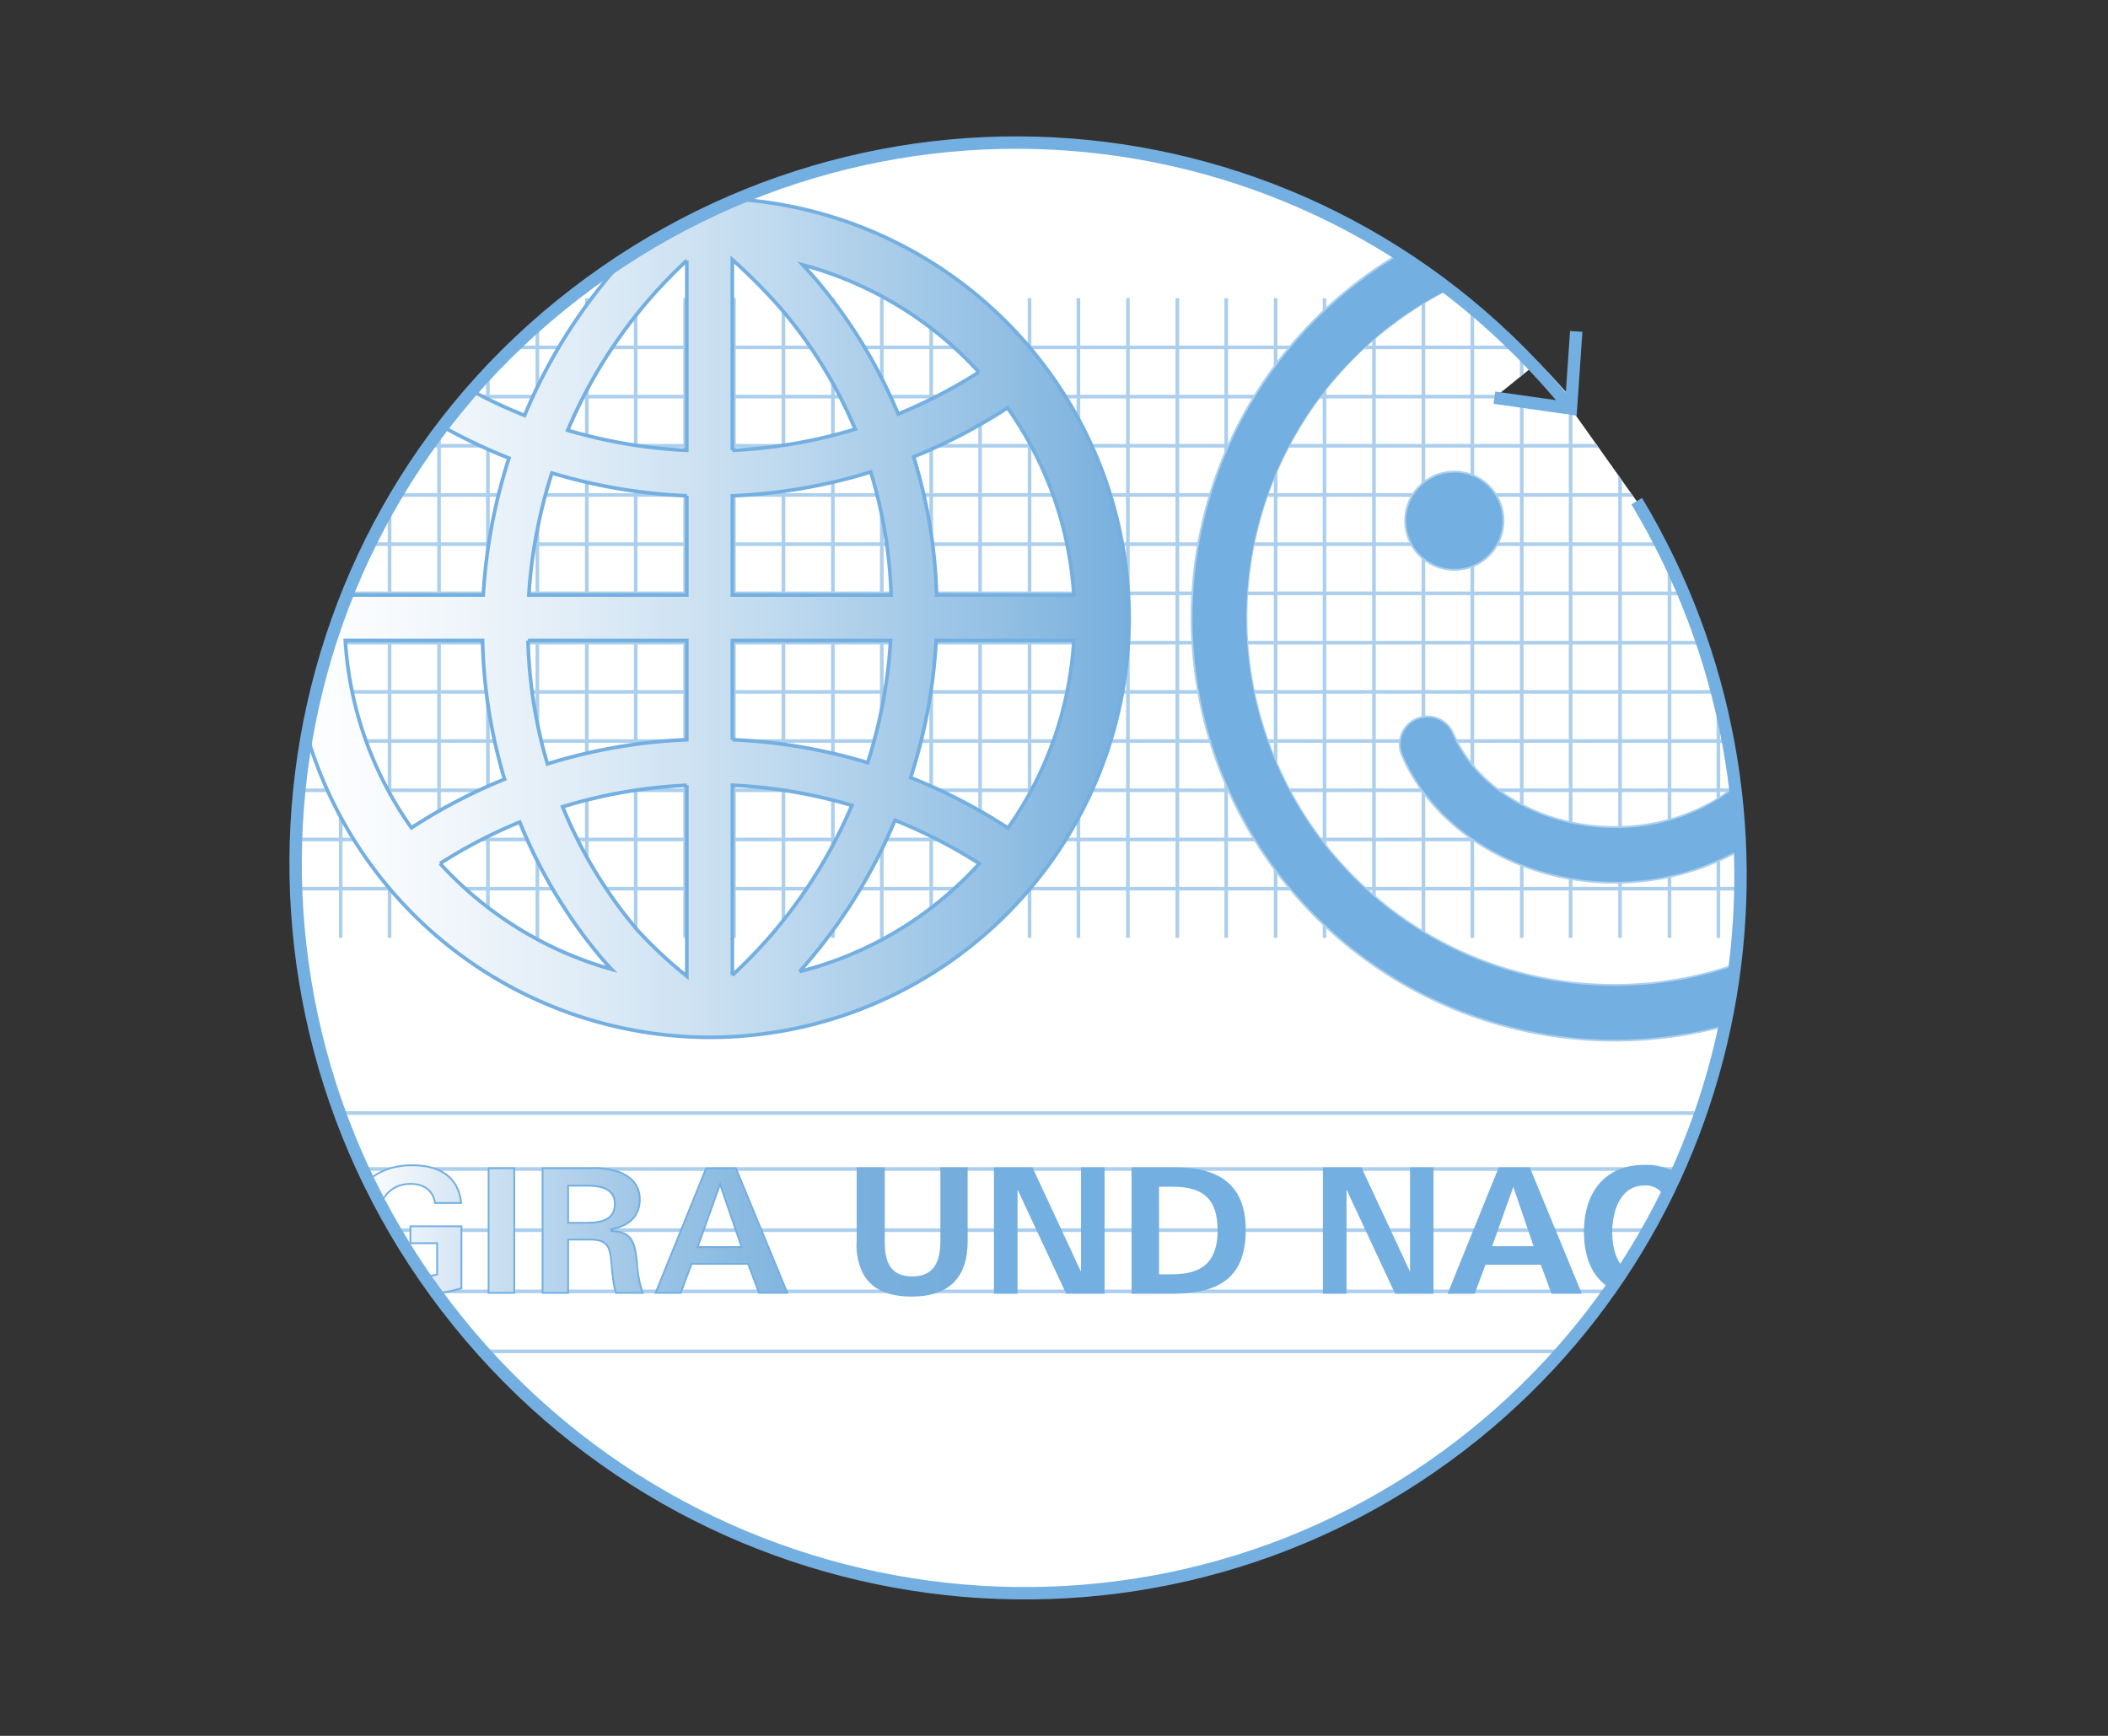 <svg xmlns="http://www.w3.org/2000/svg" xmlns:xlink="http://www.w3.org/1999/xlink" width="340" height="280" viewBox="0 0 340 280"><rect x="0" y="0" width="340" height="280" fill="#333333" stroke="none"/><defs><style>.cls-1,.cls-25{fill:none;}.cls-2{isolation:isolate;}.cls-3{clip-path:url(#clip-path);}.cls-4{fill:#fff;}.cls-5{clip-path:url(#clip-path-2);}.cls-6{fill:#abcfed;}.cls-7{clip-path:url(#clip-path-3);}.cls-8{fill:#73afe1;}.cls-9{mix-blend-mode:multiply;}.cls-10{clip-path:url(#clip-path-5);}.cls-11{fill:url(#Unbenannter_Verlauf_3);}.cls-12{clip-path:url(#clip-path-6);}.cls-13{clip-path:url(#clip-path-7);}.cls-14{clip-path:url(#clip-path-8);}.cls-15{clip-path:url(#clip-path-9);}.cls-16{clip-path:url(#clip-path-11);}.cls-17{clip-path:url(#clip-path-12);}.cls-18{clip-path:url(#clip-path-13);}.cls-19{clip-path:url(#clip-path-14);}.cls-20{clip-path:url(#clip-path-15);}.cls-21{clip-path:url(#clip-path-17);}.cls-22{clip-path:url(#clip-path-19);}.cls-23{clip-path:url(#clip-path-20);}.cls-24{fill:url(#Unbenannter_Verlauf_2);}.cls-25{stroke:#73afe1;stroke-width:2px;}</style><clipPath id="clip-path"><path class="cls-1" d="M241.03,64.143,253.377,65.9l.853-12.44m9.754,27.378c29.559,49.2,19.442,113.637-26.048,150.473C188.1,271.657,114.7,263.6,73.978,213.322S40.644,89.564,90.473,49.212s122.184-33.6,162.9,16.684"/></clipPath><clipPath id="clip-path-2"><path class="cls-1" d="M47.009,140.616A117.37,117.37,0,1,0,164.4,23.234,117.5,117.5,0,0,0,47.009,140.616"/></clipPath><clipPath id="clip-path-3"><path class="cls-1" d="M192.34,99.649a68.089,68.089,0,0,0,86.846,65.426q1.017-4.767,1.638-9.676a59.368,59.368,0,0,1-46.57-109.046q-3.924-2.918-8.09-5.508a68.094,68.094,0,0,0-33.823,58.8"/></clipPath><clipPath id="clip-path-5"><path class="cls-1" d="M70.979,139.287a79.89,79.89,0,0,1,12.845-6.68,81.771,81.771,0,0,0,13.311,22.077c.485.553.994,1.11,1.52,1.674a59.065,59.065,0,0,1-27.676-17.072m73.368-6.973a80.73,80.73,0,0,1,13.6,7c-.539.592-1.092,1.183-1.663,1.756a58.44,58.44,0,0,1-27.342,15.661,86.756,86.756,0,0,0,15.4-24.414m-41.609,17.639a74.21,74.21,0,0,1-12-19.818,80.819,80.819,0,0,1,20.039-3.469v30.8a70.794,70.794,0,0,1-8.038-7.508m15.377-23.287a80.872,80.872,0,0,1,19.281,3.249,79.707,79.707,0,0,1-19.281,27.394ZM55.693,103.314H77.832a83.841,83.841,0,0,0,3.542,22.371,88.414,88.414,0,0,0-15.013,7.844,58.425,58.425,0,0,1-10.668-30.215m29.471,0h25.613v16.01a87.864,87.864,0,0,0-22.48,3.893,76.634,76.634,0,0,1-3.133-19.9m32.952,16.01v-16.01h25.512c-.064,1.131-.15,2.259-.262,3.4a80.635,80.635,0,0,1-3.419,16.312,87.926,87.926,0,0,0-21.831-3.7m28.759,6.106a87.934,87.934,0,0,0,3.786-17.971c.146-1.383.243-2.766.328-4.145H173.2a58.329,58.329,0,0,1-10.622,30.247,88.279,88.279,0,0,0-15.7-8.131M85.537,92.9a82.271,82.271,0,0,1,3.472-16.6,88.287,88.287,0,0,0,21.768,3.672v16.01H85.292c.071-1.024.146-2.043.246-3.078m32.579-12.931a87.894,87.894,0,0,0,22.323-3.84,75.82,75.82,0,0,1,3.29,19.85H118.116Zm29.239-6.288a88.384,88.384,0,0,0,15.154-7.9A58.494,58.494,0,0,1,173.2,95.981H151.061a83.328,83.328,0,0,0-3.706-22.3M66.34,65.757a87.5,87.5,0,0,0,15.746,8.138,89.359,89.359,0,0,0-3.84,18.269c-.132,1.279-.228,2.55-.3,3.818H55.7A58.5,58.5,0,0,1,66.34,65.757m65.41-20.491c-.7-.824-1.474-1.677-2.273-2.532a59.112,59.112,0,0,1,28.4,17.295,80.833,80.833,0,0,1-13.018,6.755A82.05,82.05,0,0,0,131.75,45.266M70.966,60a58.885,58.885,0,0,1,29-17.425A87.085,87.085,0,0,0,84.6,67.008a80.093,80.093,0,0,1-13.639-7m20.6,9.4a79.578,79.578,0,0,1,19.208-27.394V72.637a80.8,80.8,0,0,1-19.208-3.231m26.548-27.53A91.812,91.812,0,0,1,126.145,50a74.524,74.524,0,0,1,11.794,19.227,80.462,80.462,0,0,1-19.823,3.415Zm-4.02-9.9a67.675,67.675,0,0,0,.341,135.35l.348-.007A67.664,67.664,0,0,0,182.12,99.3a67.909,67.909,0,0,0-67.351-67.323Z"/></clipPath><linearGradient id="Unbenannter_Verlauf_3" x1="2169.412" y1="-130.969" x2="2171.687" y2="-130.969" gradientTransform="translate(-132044.016 8073.929) scale(60.887)" gradientUnits="userSpaceOnUse"><stop offset="0" stop-color="#fff"/><stop offset="0.132" stop-color="#f7fafd"/><stop offset="0.337" stop-color="#e1edf7"/><stop offset="0.589" stop-color="#bdd8ee"/><stop offset="0.877" stop-color="#8bbbe2"/><stop offset="1" stop-color="#74addc"/></linearGradient><clipPath id="clip-path-6"><polygon class="cls-1" points="227.421 188.298 227.421 205.134 219.577 188.298 213.368 188.298 213.368 208.685 217.181 208.685 217.181 191.875 225.021 208.685 231.216 208.685 231.216 188.298 227.421 188.298"/></clipPath><clipPath id="clip-path-7"><path class="cls-1" d="M186.943,191.429h2.248c4.8,0,7.2,1.916,7.2,7.023,0,4.964-2.343,7.1-7.36,7.1h-2.086Zm-4.43-3.13v20.387h6.4c7.028,0,12.015-2.034,12.015-10.288,0-7.649-4.759-10.1-11.337-10.1Z"/></clipPath><clipPath id="clip-path-8"><polygon class="cls-1" points="174.355 188.298 174.355 205.134 166.516 188.298 160.312 188.298 160.312 208.685 164.12 208.685 164.12 191.875 171.962 208.685 178.164 208.685 178.164 188.298 174.355 188.298"/></clipPath><clipPath id="clip-path-9"><path class="cls-1" d="M244.084,191.461l3.265,9.553h-6.68Zm-2.35-3.162-8.258,20.387h4.373l1.747-4.68h8.916l1.743,4.68h4.882l-8.4-20.387Z"/></clipPath><clipPath id="clip-path-11"><rect class="cls-1" x="58.184" y="172.372" width="45.379" height="38.59"/></clipPath><clipPath id="clip-path-12"><rect class="cls-1" x="35.641" y="171.889" width="59.399" height="39.44"/></clipPath><clipPath id="clip-path-13"><polygon class="cls-1" points="311.874 196.641 303.039 196.641 303.039 188.298 298.617 188.298 298.617 208.688 303.039 208.688 303.039 199.974 311.874 199.974 311.874 208.688 316.301 208.688 316.301 188.298 311.874 188.298 311.874 196.641"/></clipPath><clipPath id="clip-path-14"><polygon class="cls-1" points="289.844 196.641 281.012 196.641 281.012 188.298 276.585 188.298 276.585 208.688 281.012 208.688 281.012 199.974 289.844 199.974 289.844 208.688 294.265 208.688 294.265 188.298 289.844 188.298 289.844 196.641"/></clipPath><clipPath id="clip-path-15"><path class="cls-1" d="M255.473,198.65c0,4.48,1.54,7.91,4.866,9.476q1.082-1.532,2.116-3.1c-1.79-1.281-2.421-3.9-2.421-6.236,0-3.274,1.213-7.56,5.185-7.56a3.259,3.259,0,0,1,3.547,3.012q1.188-2.3,2.275-4.662a9.659,9.659,0,0,0-5.822-1.681c-6.479,0-9.746,4.6-9.746,10.752"/></clipPath><clipPath id="clip-path-17"><path class="cls-1" d="M228.545,116.072a4.348,4.348,0,0,0-2.284,5.7c5.246,12.244,18.979,20.462,34.174,20.462a40.615,40.615,0,0,0,21.238-5.9q-.184-5.129-.8-10.142a30.93,30.93,0,0,1-20.435,7.358c-11.767,0-22.3-6.109-26.188-15.188a4.333,4.333,0,0,0-5.7-2.289"/></clipPath><clipPath id="clip-path-19"><path class="cls-1" d="M226.793,83.994a7.776,7.776,0,1,0,7.776-7.774,7.783,7.783,0,0,0-7.776,7.774"/></clipPath><clipPath id="clip-path-20"><path class="cls-1" d="M66.725,208.765a29.234,29.234,0,0,0,7.549-1.058v-9.76H66.34v2.443h4.309v5.294l-.207.061a12.6,12.6,0,0,1-3.5.439c-4.782,0-6.486-4.013-6.486-7.762,0-3.676,1.511-7.6,5.756-7.6,2.252,0,3.69,1.092,4.081,3.078h3.918c-.569-4.778-4.5-5.795-7.744-5.795-6.206,0-10.063,4-10.063,10.433,0,6.5,3.761,10.226,10.317,10.226m12.226-.369H82.8V188.59H78.951ZM94.283,197.39H91.489v-6.284H94.6c1.29,0,4.718,0,4.718,3.085,0,3.2-3.278,3.2-5.032,3.2m4.168,1.281v-.514l.234-.046c2.889-.573,4.354-2.143,4.354-4.659,0-1.957-1.01-3.335-3.09-4.211a12.142,12.142,0,0,0-4.766-.653H87.66V208.4h3.829v-8.6h3.583c2.807,0,3.4.946,3.67,3.617l.091.962c.048.555.1,1.113.166,1.681a14.265,14.265,0,0,0,.455,2.339h3.979a14.106,14.106,0,0,1-.708-3.67c-.041-.378-.084-.758-.125-1.124l-.111-.8a11.086,11.086,0,0,0-.2-1.217c-.446-1.991-1.379-2.744-3.57-2.876Zm21.367,2.632h-7.512l3.838-10.722Zm2.691,7.094h4.25l-8.167-19.809h-4.6L105.96,208.4H109.7l1.747-4.684h9.325Zm33.562-8.2V188.3h-4.4v11.9c0,3.1-.9,5.694-4.514,5.694-3.636,0-4.455-2.455-4.455-5.585V188.3h-4.534v11.787a10.33,10.33,0,0,0,1.094,5.5c1.611,2.8,4.769,3.558,7.788,3.558,5.947,0,9.023-3.019,9.023-8.941"/></clipPath><linearGradient id="Unbenannter_Verlauf_2" x1="2155.684" y1="-144.949" x2="2157.959" y2="-144.949" gradientTransform="matrix(43.807, 0, 0, -43.807, -94376.992, -6151.118)" gradientUnits="userSpaceOnUse"><stop offset="0" stop-color="#fff"/><stop offset="0.141" stop-color="#dceaf6"/><stop offset="0.316" stop-color="#b7d4ed"/><stop offset="0.492" stop-color="#99c3e5"/><stop offset="0.665" stop-color="#85b7e0"/><stop offset="0.836" stop-color="#78afdd"/><stop offset="1" stop-color="#74addc"/></linearGradient></defs><title>interne-kommunikation-03</title><g class="cls-2"><g id="_1" data-name="1"><g class="cls-3"><path class="cls-4" d="M281.75,140.615A117.371,117.371,0,1,1,164.4,23.235,117.5,117.5,0,0,1,281.75,140.615"/><g class="cls-5"><polyline class="cls-6" points="46.978 218.269 435.928 218.269 435.928 217.687 46.978 217.687"/><polyline class="cls-6" points="46.978 179.827 435.928 179.827 435.928 179.245 46.978 179.245"/><polyline class="cls-6" points="46.978 208.596 435.928 208.596 435.928 208.013 46.978 208.013"/><polyline class="cls-6" points="46.978 198.727 435.928 198.727 435.928 198.144 46.978 198.144"/><polyline class="cls-6" points="46.978 188.856 435.928 188.856 435.928 188.273 46.978 188.273"/><path class="cls-6" d="M260.4,31.3A68.35,68.35,0,1,0,328.75,99.649,68.423,68.423,0,0,0,260.4,31.3v.582a67.838,67.838,0,1,1-47.9,19.87,67.564,67.564,0,0,1,47.9-19.87Zm0,127.428a59.146,59.146,0,1,1,41.756-17.325A58.887,58.887,0,0,1,260.4,158.73v.582a59.661,59.661,0,1,0-59.666-59.663A59.732,59.732,0,0,0,260.4,159.313Z"/><path class="cls-6" d="M292.4,116.006a4.626,4.626,0,0,0-6.106,2.38c-3.879,8.868-14.274,14.874-25.856,14.872-11.673,0-22.091-6.063-25.922-15.013a4.633,4.633,0,0,0-4.261-2.814,4.578,4.578,0,0,0-1.825.378,4.634,4.634,0,0,0-2.812,4.261,4.547,4.547,0,0,0,.38,1.822c5.3,12.369,19.142,20.637,34.44,20.639,15.179,0,28.977-8.186,34.353-20.421a4.639,4.639,0,0,0-2.391-6.1l-.232.532a4.064,4.064,0,0,1,2.425,3.72,3.991,3.991,0,0,1-.337,1.618c-5.253,11.987-18.844,20.075-33.819,20.073-15.1,0-28.718-8.17-33.905-20.287a3.961,3.961,0,0,1-.332-1.593,4.054,4.054,0,0,1,7.781-1.6c3.956,9.216,14.59,15.366,26.457,15.368,11.778,0,22.382-6.093,26.388-15.22a4.047,4.047,0,0,1,5.34-2.082l.237-.532Z"/><path class="cls-6" d="M234.571,92.067a8.07,8.07,0,1,0-8.067-8.072,8.067,8.067,0,0,0,8.067,8.072v-.582a7.487,7.487,0,1,1,7.483-7.489,7.5,7.5,0,0,1-7.483,7.489Z"/><path class="cls-6" d="M286.231,92.067a8.07,8.07,0,1,0-8.081-8.072,8.068,8.068,0,0,0,8.081,8.072v-.582a7.487,7.487,0,1,1,7.478-7.489,7.507,7.507,0,0,1-7.478,7.489Z"/><polyline class="cls-6" points="46.978 143.633 435.928 143.633 435.928 143.051 46.978 143.051"/><polyline class="cls-6" points="46.978 135.699 435.928 135.699 435.928 135.117 46.978 135.117"/><polyline class="cls-6" points="46.978 127.763 435.928 127.763 435.928 127.18 46.978 127.18"/><polyline class="cls-6" points="46.978 119.829 435.928 119.829 435.928 119.246 46.978 119.246"/><polyline class="cls-6" points="46.978 111.894 435.928 111.894 435.928 111.312 46.978 111.312"/><polyline class="cls-6" points="46.978 103.96 435.928 103.96 435.928 103.378 46.978 103.378"/><polyline class="cls-6" points="46.978 95.999 435.928 95.999 435.928 95.416 46.978 95.416"/><polyline class="cls-6" points="46.978 88.066 435.928 88.066 435.928 87.483 46.978 87.483"/><polyline class="cls-6" points="46.978 80.13 435.928 80.13 435.928 79.548 46.978 79.548"/><polyline class="cls-6" points="46.978 72.196 435.928 72.196 435.928 71.614 46.978 71.614"/><polyline class="cls-6" points="46.978 64.262 435.928 64.262 435.928 63.68 46.978 63.68"/><polyline class="cls-6" points="46.978 56.325 435.928 56.325 435.928 55.743 46.978 55.743"/><polyline class="cls-6" points="292.723 48.1 292.723 151.279 293.303 151.279 293.303 48.1"/><polyline class="cls-6" points="284.844 48.1 284.844 151.279 285.427 151.279 285.427 48.1"/><polyline class="cls-6" points="276.867 48.1 276.867 151.279 277.45 151.279 277.45 48.1"/><polyline class="cls-6" points="268.986 48.1 268.986 151.279 269.568 151.279 269.568 48.1"/><polyline class="cls-6" points="261.009 48.1 261.009 151.279 261.589 151.279 261.589 48.1"/><polyline class="cls-6" points="253.035 48.1 253.035 151.279 253.617 151.279 253.617 48.1"/><polyline class="cls-6" points="245.153 48.1 245.153 151.279 245.735 151.279 245.735 48.1"/><polyline class="cls-6" points="237.176 48.1 237.176 151.279 237.758 151.279 237.758 48.1"/><polyline class="cls-6" points="229.294 48.1 229.294 151.279 229.874 151.279 229.874 48.1"/><polyline class="cls-6" points="221.316 48.1 221.316 151.279 221.898 151.279 221.898 48.1"/><polyline class="cls-6" points="213.341 48.1 213.341 151.279 213.923 151.279 213.923 48.1"/><polyline class="cls-6" points="205.457 48.1 205.457 151.279 206.04 151.279 206.04 48.1"/><polyline class="cls-6" points="197.482 48.1 197.482 151.279 198.062 151.279 198.062 48.1"/><polyline class="cls-6" points="189.602 48.1 189.602 151.279 190.184 151.279 190.184 48.1"/><polyline class="cls-6" points="181.625 48.1 181.625 151.279 182.207 151.279 182.207 48.1"/><polyline class="cls-6" points="173.648 48.1 173.648 151.279 174.23 151.279 174.23 48.1"/><polyline class="cls-6" points="165.766 48.1 165.766 151.279 166.346 151.279 166.346 48.1"/><polyline class="cls-6" points="157.791 48.1 157.791 151.279 158.371 151.279 158.371 48.1"/><polyline class="cls-6" points="149.906 48.1 149.906 151.279 150.489 151.279 150.489 48.1"/><polyline class="cls-6" points="141.933 48.1 141.933 151.279 142.516 151.279 142.516 48.1"/><polyline class="cls-6" points="134.047 48.1 134.047 151.279 134.628 151.279 134.628 48.1"/><polyline class="cls-6" points="126.075 48.1 126.075 151.279 126.655 151.279 126.655 48.1"/><polyline class="cls-6" points="118.094 48.1 118.094 151.279 118.677 151.279 118.677 48.1"/><polyline class="cls-6" points="110.215 48.1 110.215 151.279 110.797 151.279 110.797 48.1"/><polyline class="cls-6" points="102.24 48.1 102.24 151.279 102.822 151.279 102.822 48.1"/><polyline class="cls-6" points="94.356 48.1 94.356 151.279 94.936 151.279 94.936 48.1"/><polyline class="cls-6" points="86.38 48.1 86.38 151.279 86.963 151.279 86.963 48.1"/><polyline class="cls-6" points="78.401 48.1 78.401 151.279 78.983 151.279 78.983 48.1"/><polyline class="cls-6" points="70.523 48.1 70.523 151.279 71.106 151.279 71.106 48.1"/><polyline class="cls-6" points="62.546 48.1 62.546 151.279 63.127 151.279 63.127 48.1"/><polyline class="cls-6" points="54.664 48.1 54.664 151.279 55.246 151.279 55.246 48.1"/></g><g class="cls-7"><rect class="cls-8" x="192.34" y="31.593" width="136.121" height="136.117"/></g><g class="cls-5"><g class="cls-9"><g class="cls-10"><rect class="cls-11" x="46.579" y="31.977" width="135.637" height="135.35"/></g></g></g><g class="cls-12"><rect class="cls-8" x="213.366" y="188.298" width="17.85" height="20.389"/></g><g class="cls-13"><rect class="cls-8" x="182.514" y="188.298" width="18.419" height="20.389"/></g><g class="cls-14"><rect class="cls-8" x="160.312" y="188.298" width="17.852" height="20.389"/></g><g class="cls-15"><rect class="cls-8" x="233.475" y="188.298" width="21.661" height="20.389"/></g><g class="cls-5"><g class="cls-9"><g class="cls-16"><path class="cls-8" d="M83.087,188.3H78.66v20.389h4.427ZM82.5,208.105H79.24V188.879H82.5Z"/></g></g><g class="cls-9"><g class="cls-17"><path class="cls-8" d="M66.469,187.814c-6.486,0-10.352,4.343-10.352,10.722,0,6.675,3.977,10.518,10.609,10.518a29.861,29.861,0,0,0,7.84-1.124V197.658H66.05v3.021h4.309v4.787a12.327,12.327,0,0,1-3.413.428c-4.4,0-6.2-3.5-6.2-7.474,0-3.526,1.379-7.307,5.465-7.307,2.059,0,3.524.933,3.836,3.078h4.486c-.391-4.627-3.781-6.377-8.067-6.377m0,.582c3.044,0,6.727.926,7.414,5.212H70.53c-.48-1.991-1.993-3.078-4.316-3.078-4.457,0-6.045,4.077-6.045,7.89,0,4.969,2.6,8.054,6.777,8.054a12.792,12.792,0,0,0,3.574-.448l.421-.123v-5.8H66.633v-1.859h7.351v9.244a28.764,28.764,0,0,1-7.257.99c-6.372,0-10.028-3.622-10.028-9.937,0-6.254,3.745-10.14,9.771-10.14"/></g></g><g class="cls-9"><path class="cls-8" d="M112.72,201.012l3.417-9.553,3.274,9.553Zm6.068-12.715H113.8l-8.27,20.389H109.9L111.644,204h8.923l1.743,4.682h4.882Zm-6.9,13.3h8.331l-.264-.771-3.272-9.553-.537-1.572-.56,1.565-3.419,9.553Zm6.5-12.715,7.929,19.227h-3.611l-1.6-4.3-.141-.378h-9.733l-.141.378-1.6,4.3h-3.1l7.8-19.227Z"/></g><g class="cls-9"><path class="cls-8" d="M91.777,197.1v-5.7H94.6c1.977,0,4.427.312,4.427,2.794,0,2.735-2.619,2.905-4.739,2.905Zm3.408-8.8H87.368v20.389h4.409v-8.6h3.294c2.657,0,3.13.842,3.383,3.353.089.871.143,1.747.257,2.655a13.777,13.777,0,0,0,.53,2.591h4.632a17.2,17.2,0,0,1-.987-5.128c-.116-.737-.168-1.438-.309-2.034-.48-2.148-1.524-2.964-3.836-3.1V198.4c2.705-.537,4.591-2.041,4.591-4.941,0-2.225-1.263-3.638-3.272-4.484a12.481,12.481,0,0,0-4.875-.673M91.2,197.679h3.087c1.727,0,5.319,0,5.319-3.488,0-3.376-3.767-3.376-5.007-3.376H91.2v6.864Zm3.988-8.8a11.905,11.905,0,0,1,4.648.628c1.963.826,2.917,2.116,2.917,3.947,0,2.357-1.388,3.827-4.12,4.373l-.469.116v1.026L98.7,199c2.084.125,2.882.769,3.306,2.657a11.574,11.574,0,0,1,.189,1.181c.034.264.068.535.109.794.048.371.089.746.125,1.126a16.387,16.387,0,0,0,.589,3.347H99.671a15.467,15.467,0,0,1-.384-2.082c-.068-.566-.118-1.124-.164-1.674-.03-.323-.055-.644-.091-.969-.268-2.68-.905-3.877-3.961-3.877H91.2v8.6H87.95V188.879Z"/></g><g class="cls-18"><rect class="cls-8" x="298.617" y="188.298" width="17.684" height="20.389"/></g><g class="cls-19"><rect class="cls-8" x="276.585" y="188.298" width="17.679" height="20.389"/></g></g><g class="cls-20"><rect class="cls-8" x="255.473" y="187.898" width="17.993" height="21.156"/></g><g class="cls-5"><path class="cls-6" d="M292.282,116.272a4.345,4.345,0,0,0-5.724,2.232c-3.943,9-14.442,15.045-26.122,15.045-11.769,0-22.3-6.106-26.188-15.188a4.343,4.343,0,1,0-7.985,3.417c5.246,12.242,18.979,20.462,34.174,20.462,15.075,0,28.773-8.136,34.087-20.248a4.349,4.349,0,0,0-2.241-5.719"/></g><g class="cls-21"><rect class="cls-8" x="225.319" y="115.128" width="70.163" height="27.112"/></g><g class="cls-5"><path class="cls-6" d="M234.571,91.776A7.778,7.778,0,1,0,226.795,84a7.777,7.777,0,0,0,7.776,7.781"/></g><g class="cls-22"><rect class="cls-8" x="226.793" y="76.218" width="15.55" height="15.557"/></g><g class="cls-9"><path class="cls-8" d="M114.771,31.685H114.1a68.048,68.048,0,0,0-67.622,67.96l0,.364.291-.011H46.48a68.114,68.114,0,0,0,67.958,67.619l.357,0a67.953,67.953,0,0,0,67.617-67.945V99.3a68.2,68.2,0,0,0-67.642-67.617v.582A67.62,67.62,0,0,1,181.83,99.3l.291,0-.291,0v.371a67.371,67.371,0,0,1-67.044,67.362l-.353,0A67.527,67.527,0,0,1,47.063,100v-.009l0-.341A67.463,67.463,0,0,1,114.1,32.267h.673Zm3.347,48.29.011.291a88.453,88.453,0,0,0,22.4-3.856l-.086-.278-.278.084a75.641,75.641,0,0,1,3.276,19.773l.291-.009v-.291H118.409V79.975h-.291l.011.291-.011-.291h-.291v16.3h26.2l-.009-.3a76.031,76.031,0,0,0-3.3-19.925l-.086-.278-.278.086a87.826,87.826,0,0,1-22.25,3.829l-.278.011v.28Zm.291-7.339V41.877h-.291l-.2.216a91.161,91.161,0,0,1,8,8.09,74.171,74.171,0,0,1,11.744,19.151l.271-.111-.084-.278a80.4,80.4,0,0,1-19.75,3.4l.027.58A80.783,80.783,0,0,0,138.022,69.5l.309-.093-.125-.3a74.724,74.724,0,0,0-11.839-19.3,91.794,91.794,0,0,0-8.054-8.147l-.487-.437V72.636Zm-7.924-30.62v30.62h.293l.011-.289a80.464,80.464,0,0,1-19.138-3.219l-.082.28.266.114a79.278,79.278,0,0,1,19.14-27.292l-.4-.428A79.876,79.876,0,0,0,91.3,69.294l-.127.3.312.093a81.181,81.181,0,0,0,19.279,3.24l.3.014V42.016h-.585Zm0,37.959V95.689H85.3v.291l.289.018c.071-1.021.141-2.036.246-3.065a81.71,81.71,0,0,1,3.46-16.546l-.275-.089-.084.28a88.7,88.7,0,0,0,21.836,3.688l.023-.582A87.97,87.97,0,0,1,89.1,76.021l-.273-.082-.089.271a82.034,82.034,0,0,0-3.483,16.665c-.109,1.04-.182,2.061-.248,3.087l-.02.309h26.081v-16.3h-.578ZM77.958,92.135c-.132,1.279-.228,2.559-.3,3.827l.291.018v-.291H55.7v.291l.291.018A58.177,58.177,0,0,1,66.581,65.927l-.237-.168L66.185,66a87.686,87.686,0,0,0,15.8,8.163l.109-.271-.278-.089a89.472,89.472,0,0,0-3.854,18.33l.582.059a88.631,88.631,0,0,1,3.827-18.21l.082-.259-.253-.1A87.065,87.065,0,0,1,66.5,65.515l-.237-.155-.162.23A58.779,58.779,0,0,0,55.412,95.962l-.018.309H78.215l.02-.273c.075-1.263.171-2.534.3-3.8l-.578-.059Zm-.125,11.18-.291.007A84.327,84.327,0,0,0,81.1,125.768l.278-.084-.109-.268A88.748,88.748,0,0,0,66.2,133.284l.159.246.237-.168A58.149,58.149,0,0,1,55.983,103.3l-.289.018v.291H77.833v-.291l-.291.007.291-.007v-.291H55.385l.018.309A58.719,58.719,0,0,0,66.126,133.7l.159.228.237-.152a87.828,87.828,0,0,1,14.963-7.819l.246-.1-.077-.255a84,84,0,0,1-3.533-22.291l0-.284h-.282Zm7.335.291h25.321V119.32h.289l-.011-.291a88.337,88.337,0,0,0-22.555,3.909l.086.278.278-.084a76.2,76.2,0,0,1-3.117-19.825l-.582.016A76.775,76.775,0,0,0,88.018,123.3l.084.282.282-.086a87.693,87.693,0,0,1,22.4-3.881l.278-.011V103.024h-25.9Zm25.317,23.058v30.8h.293l.187-.223a70.307,70.307,0,0,1-8-7.474,73.827,73.827,0,0,1-11.949-19.741l-.271.111.084.278a80.654,80.654,0,0,1,19.964-3.456l-.023-.58a81.015,81.015,0,0,0-20.109,3.481l-.307.093.121.293a74.557,74.557,0,0,0,12.046,19.9,70.881,70.881,0,0,0,8.072,7.544l.48.4V126.664h-.585Zm7.924,30.643V126.664h-.291l-.014.291a80.51,80.51,0,0,1,19.213,3.237l.082-.278-.268-.114a79.3,79.3,0,0,1-19.211,27.292l.4.428a79.984,79.984,0,0,0,19.352-27.492l.127-.3-.314-.093a80.948,80.948,0,0,0-19.349-3.26l-.3-.014v30.945Zm0-37.987V103.606H143.63v-.291l-.291-.018c-.064,1.128-.148,2.255-.262,3.383a80.26,80.26,0,0,1-3.406,16.255l.278.089.084-.278a88.327,88.327,0,0,0-21.9-3.717l-.023.582a87.626,87.626,0,0,1,21.756,3.69l.273.084.091-.273a80.929,80.929,0,0,0,3.431-16.374c.114-1.14.2-2.273.264-3.408l.014-.307H117.826v16.3Zm32.542-11.83c.148-1.39.243-2.778.33-4.157l-.291-.018v.291H173.2v-.291l-.289-.018a58.007,58.007,0,0,1-10.572,30.1l.239.168.159-.243a88.491,88.491,0,0,0-15.752-8.158l-.107.271.278.086a88.337,88.337,0,0,0,3.8-18.028l-.576-.061A87.7,87.7,0,0,1,146.6,125.34l-.084.259.253.1a88.022,88.022,0,0,1,15.65,8.106l.234.152.162-.228a58.644,58.644,0,0,0,10.677-30.4l.016-.309H150.719l-.02.273c-.084,1.376-.18,2.755-.325,4.132l.58.061Zm.111-11.51.291-.009a83.527,83.527,0,0,0-3.72-22.373l-.278.084.107.271a88.082,88.082,0,0,0,15.2-7.924l-.157-.241-.239.166A58.21,58.21,0,0,1,172.912,96l.291-.018v-.291H151.063v.291l.291-.009-.291.009v.291h22.45l-.018-.309A58.765,58.765,0,0,0,162.747,65.62l-.162-.23-.234.152a87.647,87.647,0,0,1-15.1,7.872l-.253.1.082.255a83.041,83.041,0,0,1,3.7,22.22l0,.282h.284Zm6.664-36.2a80.627,80.627,0,0,1-12.972,6.73l.111.271.268-.111a82.451,82.451,0,0,0-13.157-21.595c-.705-.83-1.486-1.686-2.282-2.544l-.214.2-.075.28a58.815,58.815,0,0,1,28.261,17.211l.432-.394a59.427,59.427,0,0,0-28.545-17.379l-.969-.255.683.735c.8.853,1.57,1.7,2.264,2.521A81.77,81.77,0,0,1,144.595,66.9l.109.266.271-.109a81.149,81.149,0,0,0,13.066-6.78Zm-57.978-17.4A87.4,87.4,0,0,0,84.34,66.9l.268.111.107-.271a80.051,80.051,0,0,1-13.593-6.98L70.967,60l.214.2A58.594,58.594,0,0,1,100.04,42.86l-.146-.564A59.2,59.2,0,0,0,70.751,59.809l-.234.255.293.187A80.762,80.762,0,0,0,84.5,67.28l.268.107.109-.266a86.825,86.825,0,0,1,15.309-24.35ZM71.135,139.532a79.837,79.837,0,0,1,12.8-6.657l-.111-.271-.271.109a82.084,82.084,0,0,0,13.357,22.159l0,0c.487.56,1,1.117,1.529,1.679l.212-.2.08-.282A58.744,58.744,0,0,1,71.194,139.09l-.428.394a59.347,59.347,0,0,0,27.815,17.154l1,.282-.712-.762c-.526-.56-1.033-1.112-1.515-1.663l-.218.191.221-.187a81.565,81.565,0,0,1-13.259-22l-.114-.271-.268.111a80.761,80.761,0,0,0-12.893,6.7l.314.491Zm58.03,17.391a87.068,87.068,0,0,0,15.452-24.5l-.268-.111-.109.268a80.666,80.666,0,0,1,13.557,6.971l.157-.246-.216-.2c-.537.594-1.083,1.178-1.656,1.745a58.084,58.084,0,0,1-27.205,15.589l.146.562A58.644,58.644,0,0,0,156.5,141.268c.582-.573,1.131-1.165,1.672-1.763l.232-.255-.291-.187a81.113,81.113,0,0,0-13.653-7.019l-.266-.107-.109.264a86.4,86.4,0,0,1-15.35,24.332l.437.389Z"/></g><g class="cls-9"><g class="cls-23"><rect class="cls-24" x="56.407" y="188.105" width="99.663" height="21.035"/></g></g></g><path class="cls-25" d="M241.03,64.143,253.377,65.9l.853-12.44m9.754,27.378c29.559,49.2,19.442,113.637-26.048,150.473C188.1,271.657,114.7,263.6,73.978,213.322S40.644,89.564,90.473,49.212s122.184-33.6,162.9,16.684"/></g></g></svg>